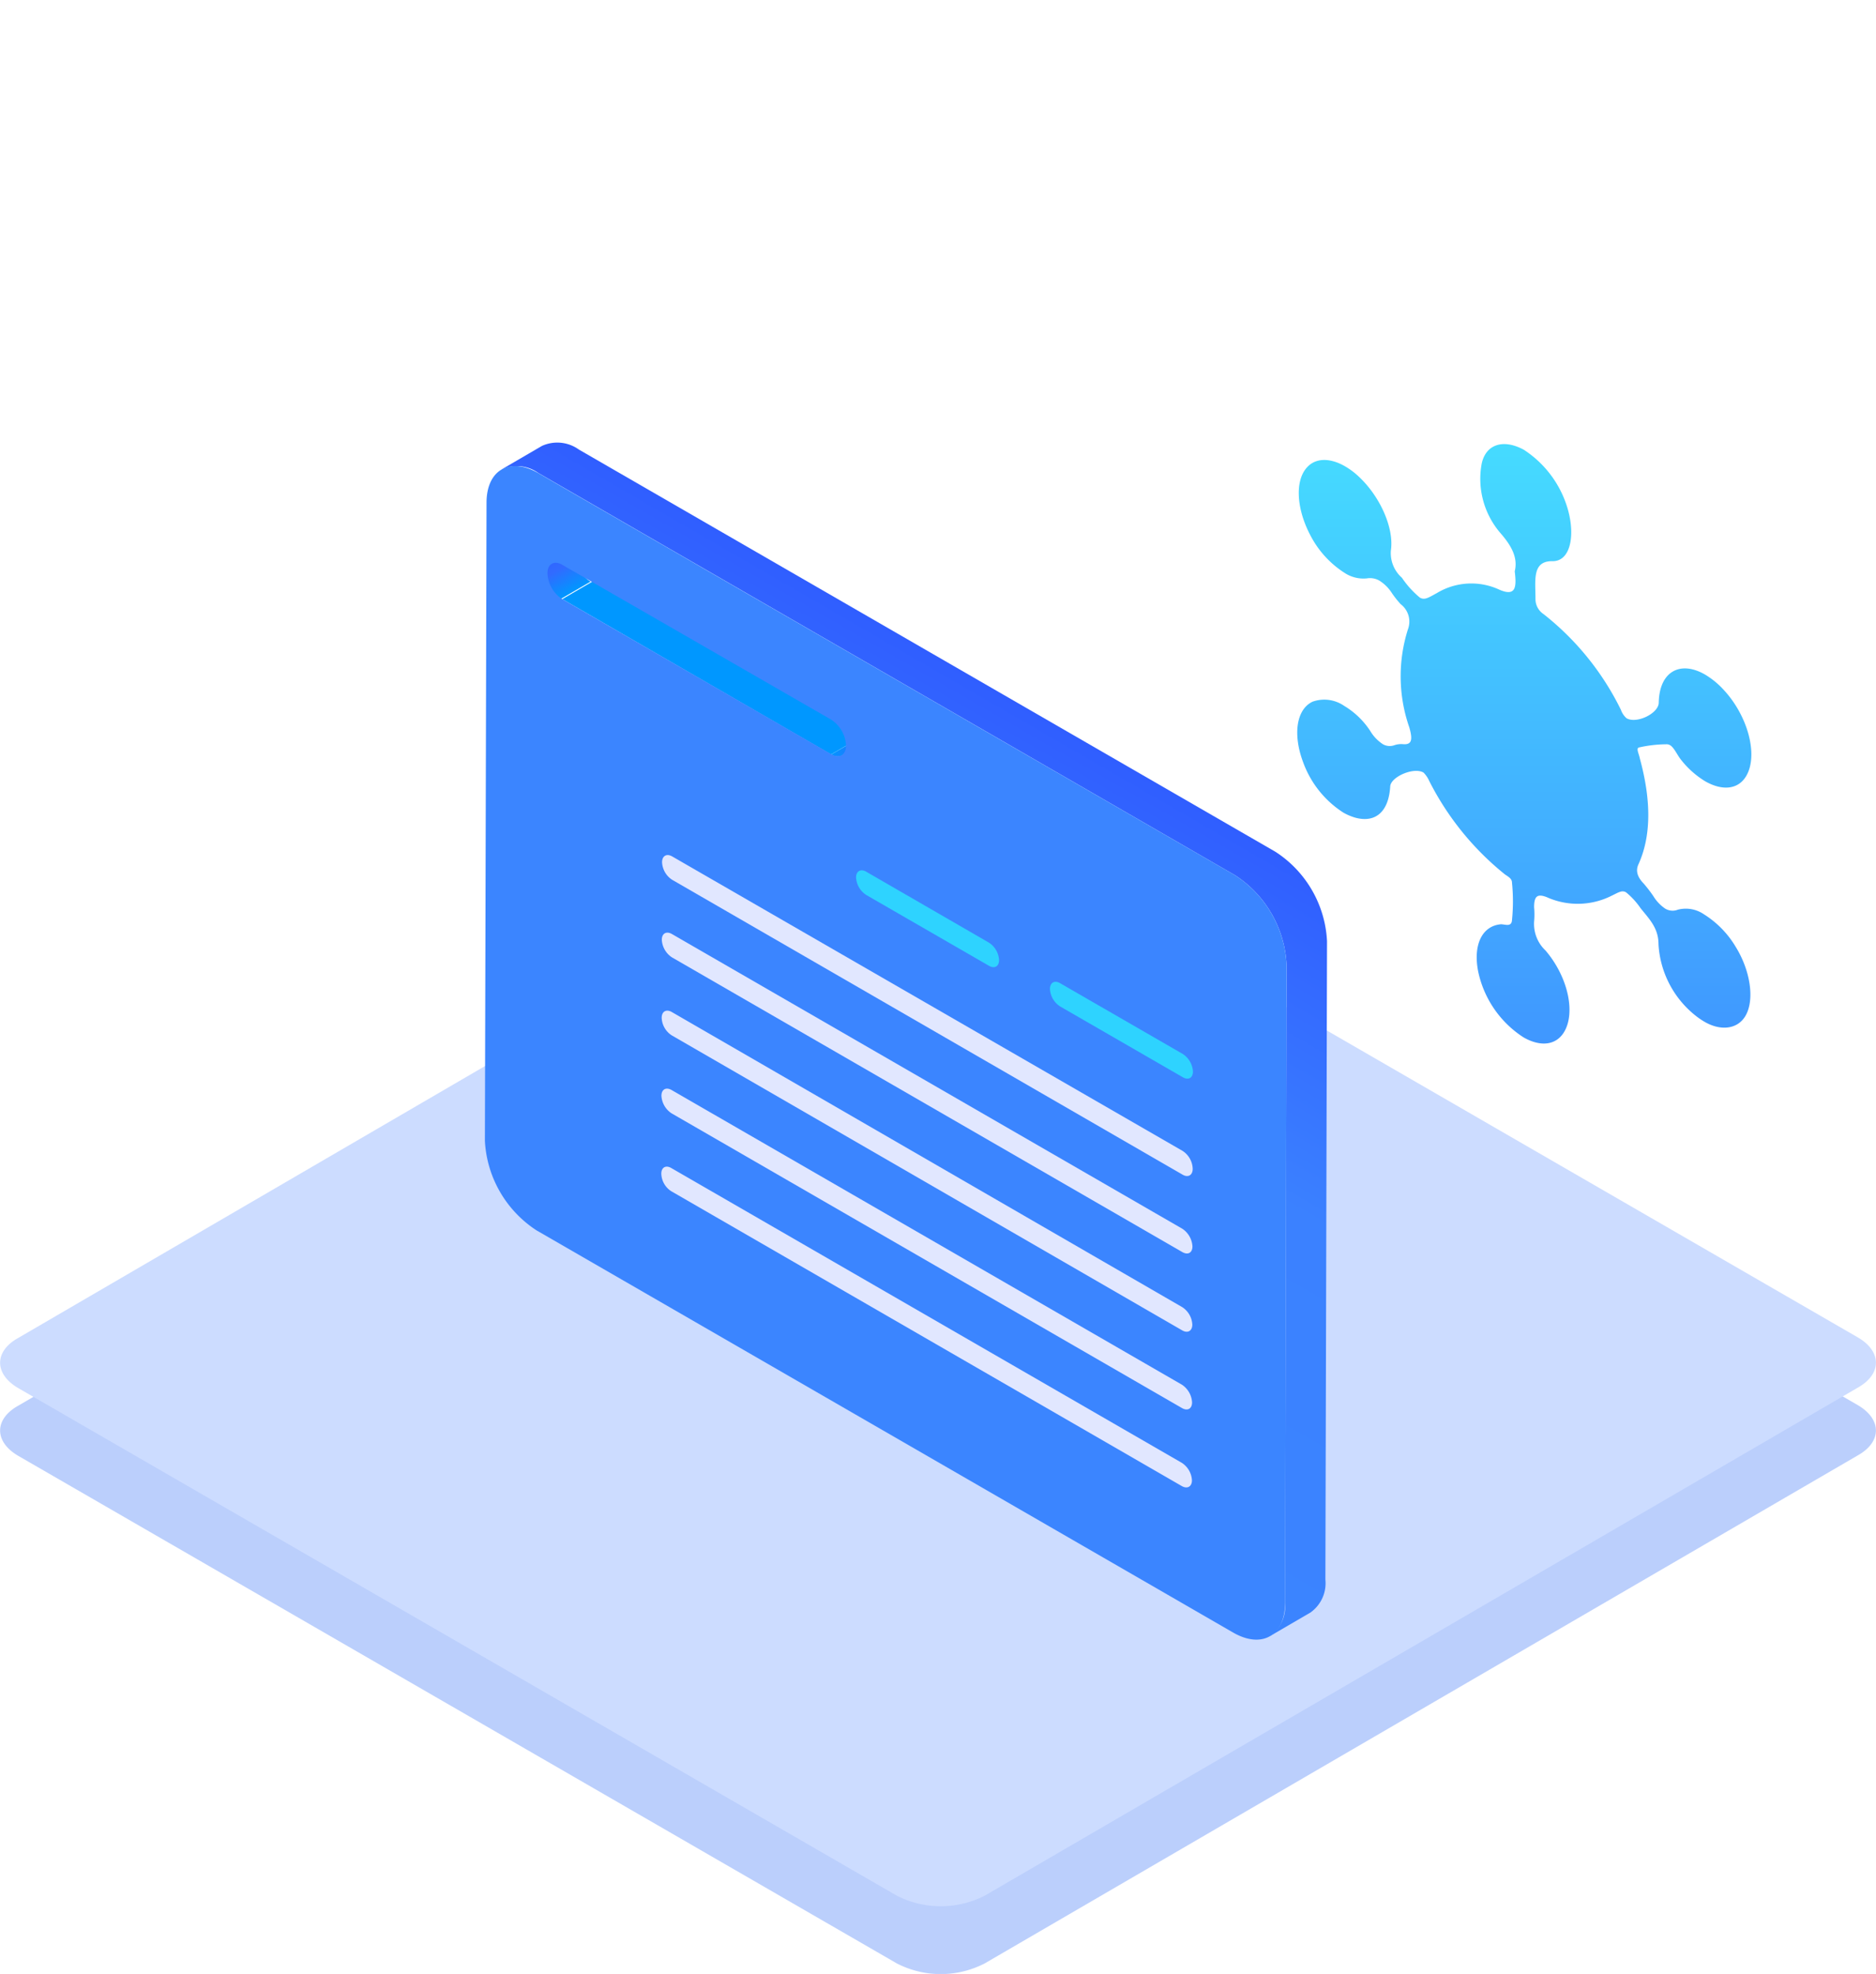 <svg xmlns="http://www.w3.org/2000/svg" xmlns:xlink="http://www.w3.org/1999/xlink" viewBox="0 0 149.3 157.06"><defs><style>.cls-1{fill:url(#未命名的渐变_167);}.cls-2{fill:#fff;}.cls-3{clip-path:url(#clip-path);}.cls-4{isolation:isolate;}.cls-5{fill:url(#未命名的渐变_167-3);}.cls-6{fill:url(#未命名的渐变_167-4);}.cls-7{fill:url(#未命名的渐变_167-5);}.cls-8{fill:url(#未命名的渐变_167-6);}.cls-9{fill:url(#未命名的渐变_167-7);}.cls-10{fill:url(#未命名的渐变_167-8);}.cls-11{fill:url(#未命名的渐变_167-9);}.cls-12{fill:url(#未命名的渐变_167-10);}.cls-13{fill:url(#未命名的渐变_167-11);}.cls-14{fill:url(#未命名的渐变_167-12);}.cls-15{fill:url(#未命名的渐变_167-13);}.cls-16{fill:url(#未命名的渐变_167-14);}.cls-17{fill:url(#未命名的渐变_167-15);}.cls-18{fill:url(#未命名的渐变_167-16);}.cls-19{fill:url(#未命名的渐变_167-17);}.cls-20{fill:url(#未命名的渐变_167-18);}.cls-21{fill:#0097ff;}.cls-22{fill:#2ed3ff;}.cls-23{fill:#bbcffc;}.cls-24{fill:#ccdcff;}.cls-25{fill:url(#未命名的渐变_133);}.cls-26{fill:#3b85ff;}.cls-27{fill:#e1e7ff;}.cls-28{fill:url(#未命名的渐变_106);}</style><linearGradient id="未命名的渐变_167" x1="68.74" y1="59.7" x2="67.6" y2="58.56" gradientUnits="userSpaceOnUse"><stop offset="0" stop-color="#3067ff"/><stop offset="0.28" stop-color="#316bff"/><stop offset="1" stop-color="#0097ff"/></linearGradient><clipPath id="clip-path"><path class="cls-1" d="M70.2,58.24,67,60.11a.86.86,0,0,1-.85-.08l3.22-1.87A.84.84,0,0,0,70.2,58.24Z"/></clipPath><linearGradient id="未命名的渐变_167-3" x1="68.12" y1="59.45" x2="67.42" y2="58.75" xlink:href="#未命名的渐变_167"/><linearGradient id="未命名的渐变_167-4" x1="68.17" y1="59.48" x2="67.46" y2="58.77" xlink:href="#未命名的渐变_167"/><linearGradient id="未命名的渐变_167-5" x1="68.21" y1="59.5" x2="67.5" y2="58.79" xlink:href="#未命名的渐变_167"/><linearGradient id="未命名的渐变_167-6" x1="68.26" y1="59.52" x2="67.55" y2="58.82" xlink:href="#未命名的渐变_167"/><linearGradient id="未命名的渐变_167-7" x1="68.31" y1="59.54" x2="67.6" y2="58.84" xlink:href="#未命名的渐变_167"/><linearGradient id="未命名的渐变_167-8" x1="68.35" y1="59.56" x2="67.65" y2="58.85" xlink:href="#未命名的渐变_167"/><linearGradient id="未命名的渐变_167-9" x1="68.4" y1="59.57" x2="67.7" y2="58.87" xlink:href="#未命名的渐变_167"/><linearGradient id="未命名的渐变_167-10" x1="68.45" y1="59.58" x2="67.75" y2="58.88" xlink:href="#未命名的渐变_167"/><linearGradient id="未命名的渐变_167-11" x1="68.5" y1="59.59" x2="67.8" y2="58.89" xlink:href="#未命名的渐变_167"/><linearGradient id="未命名的渐变_167-12" x1="68.55" y1="59.6" x2="67.85" y2="58.9" xlink:href="#未命名的渐变_167"/><linearGradient id="未命名的渐变_167-13" x1="68.61" y1="59.6" x2="67.9" y2="58.9" xlink:href="#未命名的渐变_167"/><linearGradient id="未命名的渐变_167-14" x1="68.67" y1="59.6" x2="67.96" y2="58.9" xlink:href="#未命名的渐变_167"/><linearGradient id="未命名的渐变_167-15" x1="68.73" y1="59.6" x2="68.03" y2="58.89" xlink:href="#未命名的渐变_167"/><linearGradient id="未命名的渐变_167-16" x1="68.81" y1="59.58" x2="68.1" y2="58.88" xlink:href="#未命名的渐变_167"/><linearGradient id="未命名的渐变_167-17" x1="68.9" y1="59.55" x2="68.2" y2="58.85" xlink:href="#未命名的渐变_167"/><linearGradient id="未命名的渐变_167-18" x1="44.08" y1="44.64" x2="45.51" y2="47.12" xlink:href="#未命名的渐变_167"/><linearGradient id="未命名的渐变_133" x1="58.95" y1="105.87" x2="86.09" y2="58.87" gradientUnits="userSpaceOnUse"><stop offset="0" stop-color="#3b84ff"/><stop offset="0.56" stop-color="#3b81ff"/><stop offset="1" stop-color="#305eff"/></linearGradient><linearGradient id="未命名的渐变_106" x1="121.29" y1="35.33" x2="121.29" y2="83.01" gradientUnits="userSpaceOnUse"><stop offset="0" stop-color="#45dbff"/><stop offset="1" stop-color="#4097ff"/></linearGradient></defs><title>55</title><g id="图层_2" data-name="图层 2"><g id="图层_1-2" data-name="图层 1"><rect class="cls-2" width="149.3" height="157.06"/><path class="cls-1" d="M70.2,58.24,67,60.11a.86.86,0,0,1-.85-.08l3.22-1.87A.84.84,0,0,0,70.2,58.24Z"/><g class="cls-3"><g class="cls-4"><path class="cls-5" d="M66.14,60l3.22-1.87,0,0-3.21,1.87,0,0"/><path class="cls-6" d="M66.18,60.05l3.21-1.87,0,0-3.21,1.87,0,0"/><path class="cls-7" d="M66.23,60.07l3.21-1.87,0,0L66.27,60.1l0,0"/><path class="cls-8" d="M66.27,60.1l3.22-1.87.05,0-3.22,1.87,0,0"/><path class="cls-9" d="M66.32,60.12l3.22-1.87h0l-3.22,1.87h-.05"/><path class="cls-10" d="M66.37,60.13l3.22-1.87,0,0-3.21,1.87,0,0"/><path class="cls-11" d="M66.42,60.15l3.21-1.87h.05l-3.21,1.87h0"/><path class="cls-12" d="M66.47,60.16l3.21-1.87h0l-3.22,1.87h0"/><path class="cls-13" d="M66.51,60.17l3.22-1.87h0l-3.21,1.87h-.06"/><path class="cls-14" d="M66.57,60.18l3.21-1.87h.06l-3.22,1.87h-.05"/><path class="cls-15" d="M66.62,60.19l3.22-1.87h0l-3.21,1.87h-.06"/><path class="cls-16" d="M66.68,60.19l3.21-1.87H70l-3.21,1.87h-.06"/><path class="cls-17" d="M66.74,60.19,70,58.32H70l-3.21,1.87h-.07"/><path class="cls-18" d="M66.81,60.18,70,58.31l.09,0-3.22,1.87-.08,0"/><path class="cls-19" d="M66.89,60.15l3.22-1.87.09,0L67,60.11l-.1,0"/></g></g><path class="cls-20" d="M42.9,45.33l3.21-1.87a.88.88,0,0,0-.35.77A2.62,2.62,0,0,0,47,46.28l-3.22,1.87a2.63,2.63,0,0,1-1.18-2A.83.83,0,0,1,42.9,45.33Z"/><polygon class="cls-21" points="44.75 47.67 47.96 45.8 69.36 58.16 66.14 60.03 44.75 47.67"/><path class="cls-22" d="M63.27,66.05a1.75,1.75,0,0,1,.8,1.39c0,.51-.36.71-.81.46l-9.75-5.64a1.72,1.72,0,0,1-.8-1.38c0-.51.36-.72.8-.47Z"/><path class="cls-23" d="M147.85,111.8c1.92,1.12,1.93,2.92,0,4L78.37,156.22a7.63,7.63,0,0,1-7,0L1.46,115.84c-1.93-1.12-1.94-2.92,0-4L70.92,71.42a7.67,7.67,0,0,1,7,0Z"/><path class="cls-24" d="M147.85,106.41c1.92,1.11,1.93,2.92,0,4L78.37,150.83a7.69,7.69,0,0,1-7,0L1.46,110.45c-1.93-1.12-1.94-2.93,0-4L70.92,66a7.73,7.73,0,0,1,7,0Z"/><path class="cls-25" d="M101.5,67.77l-55.43-32a2.94,2.94,0,0,0-2.94-.29l-3.21,1.87a2.92,2.92,0,0,1,2.93.29l55.44,32a9,9,0,0,1,4.1,7.11l-.12,50.79a2.91,2.91,0,0,1-1.2,2.64l3.21-1.87a2.86,2.86,0,0,0,1.2-2.63l.13-50.8A9,9,0,0,0,101.5,67.77Z"/><path class="cls-26" d="M98.29,69.64a9,9,0,0,1,4.1,7.11l-.12,50.79c0,2.62-1.86,3.67-4.14,2.35l-55.44-32a9.06,9.06,0,0,1-4.1-7.11L38.72,40c0-2.61,1.85-3.67,4.13-2.35ZM66.14,60c.66.38,1.19.07,1.19-.68a2.61,2.61,0,0,0-1.18-2.06L44.75,44.94c-.65-.38-1.18-.07-1.18.68a2.58,2.58,0,0,0,1.18,2.05L66.14,60"/><path class="cls-27" d="M94.05,116.39a1.77,1.77,0,0,1,.81,1.39c0,.51-.37.71-.81.46L53.42,94.78a1.72,1.72,0,0,1-.79-1.39c0-.51.36-.71.8-.45Z"/><path class="cls-27" d="M94.07,110.18a1.81,1.81,0,0,1,.8,1.4c0,.51-.36.71-.81.45L53.44,88.58a1.79,1.79,0,0,1-.8-1.39c0-.51.36-.72.81-.46Z"/><path class="cls-27" d="M94.08,104a1.76,1.76,0,0,1,.81,1.39c0,.51-.37.72-.81.46L53.46,82.38a1.74,1.74,0,0,1-.8-1.39c0-.51.36-.72.8-.47Z"/><path class="cls-27" d="M94.11,91.57A1.76,1.76,0,0,1,94.92,93c0,.51-.37.72-.81.46L53.49,70a1.76,1.76,0,0,1-.8-1.39c0-.51.36-.72.8-.47Z"/><path class="cls-22" d="M94.13,83.86a1.79,1.79,0,0,1,.81,1.4c0,.51-.37.71-.81.45l-9.76-5.63a1.77,1.77,0,0,1-.81-1.39c0-.51.37-.72.81-.46Z"/><path class="cls-27" d="M94.1,97.77a1.81,1.81,0,0,1,.8,1.4c0,.51-.36.71-.81.45L53.47,76.17a1.79,1.79,0,0,1-.8-1.39c0-.51.36-.72.81-.46Z"/><path class="cls-22" d="M78.7,75a1.76,1.76,0,0,1,.81,1.39c0,.51-.37.71-.81.45l-9.76-5.63a1.77,1.77,0,0,1-.81-1.39c0-.51.37-.72.81-.46Z"/><path class="cls-28" d="M121.28,35.79a8.41,8.41,0,0,1,3.53,4.86c.55,2.07.14,4.05-1.29,4-1.6,0-1.32,1.52-1.32,3a1.43,1.43,0,0,0,.64,1.21A22,22,0,0,1,129,56.48a1.59,1.59,0,0,0,.45.67c.81.46,2.55-.39,2.56-1.24.05-2.52,1.74-3.36,3.68-2.24a6.51,6.51,0,0,1,1.48,1.21c1.94,2.08,2.76,5.18,1.82,6.83-.64,1.13-1.93,1.23-3.29.45a7.2,7.2,0,0,1-1.91-1.7c-.3-.36-.56-1-.9-1.18a.56.56,0,0,0-.21-.06,10.16,10.16,0,0,0-2.23.25c-.28.05,0,.54.05.86.93,3.39.91,6.22-.11,8.45-.23.52-.08,1,.42,1.52a11.11,11.11,0,0,1,.77,1,3.22,3.22,0,0,0,.95,1,1.14,1.14,0,0,0,1,.08,2.55,2.55,0,0,1,2.08.37,7.69,7.69,0,0,1,2.52,2.58c1.19,1.92,1.52,4.24.78,5.5-.63,1.08-2,1.22-3.29.45a5.87,5.87,0,0,1-.63-.43,7.81,7.81,0,0,1-3-5.72c0-1.29-.73-2-1.42-2.86A6,6,0,0,0,129.41,71c-.33-.19-.59,0-1.17.28a6,6,0,0,1-5.15.1c-.73-.28-1-.09-1,.8a6.28,6.28,0,0,1,0,1.15,2.91,2.91,0,0,0,.91,2.3c1.54,1.8,2.22,4.18,1.77,5.79s-1.85,2.07-3.52,1.12a8.26,8.26,0,0,1-3.61-5.24c-.42-2.12.31-3.63,1.81-3.76.33,0,.84.24.88-.32a15,15,0,0,0,0-3c0-.34-.37-.5-.59-.67a22.66,22.66,0,0,1-6-7.42,2.25,2.25,0,0,0-.45-.66c-.79-.46-2.61.35-2.65,1.1-.12,2-1.15,2.91-2.74,2.5a4.27,4.27,0,0,1-1-.42,8,8,0,0,1-3.19-4c-.84-2.23-.53-4.22.75-4.82a2.78,2.78,0,0,1,2.51.33,6.42,6.42,0,0,1,2.08,2,3.24,3.24,0,0,0,1,1.05,1.09,1.09,0,0,0,.93.08,1.7,1.7,0,0,1,.68-.08c.7.06.78-.35.5-1.33a12.35,12.35,0,0,1-.11-7.81,1.74,1.74,0,0,0-.58-2,7.77,7.77,0,0,1-.69-.87,3.23,3.23,0,0,0-1-1,1.5,1.5,0,0,0-1-.18,2.73,2.73,0,0,1-1.76-.43,7.79,7.79,0,0,1-2.7-2.93c-1.13-2.1-1.28-4.33-.35-5.42.69-.82,1.85-.84,3.07-.14a6,6,0,0,1,1.23.95c1.6,1.56,2.69,4,2.42,5.77a2.62,2.62,0,0,0,.88,2.15,7.5,7.5,0,0,0,1.43,1.58c.38.22.69,0,1.35-.36a5.3,5.3,0,0,1,5-.26c1.3.55,1.35-.23,1.2-1.47.24-1-.15-1.9-1.1-3a6.61,6.61,0,0,1-1.53-5.57C118.25,35.34,119.65,34.9,121.28,35.79Z"/></g></g></svg>